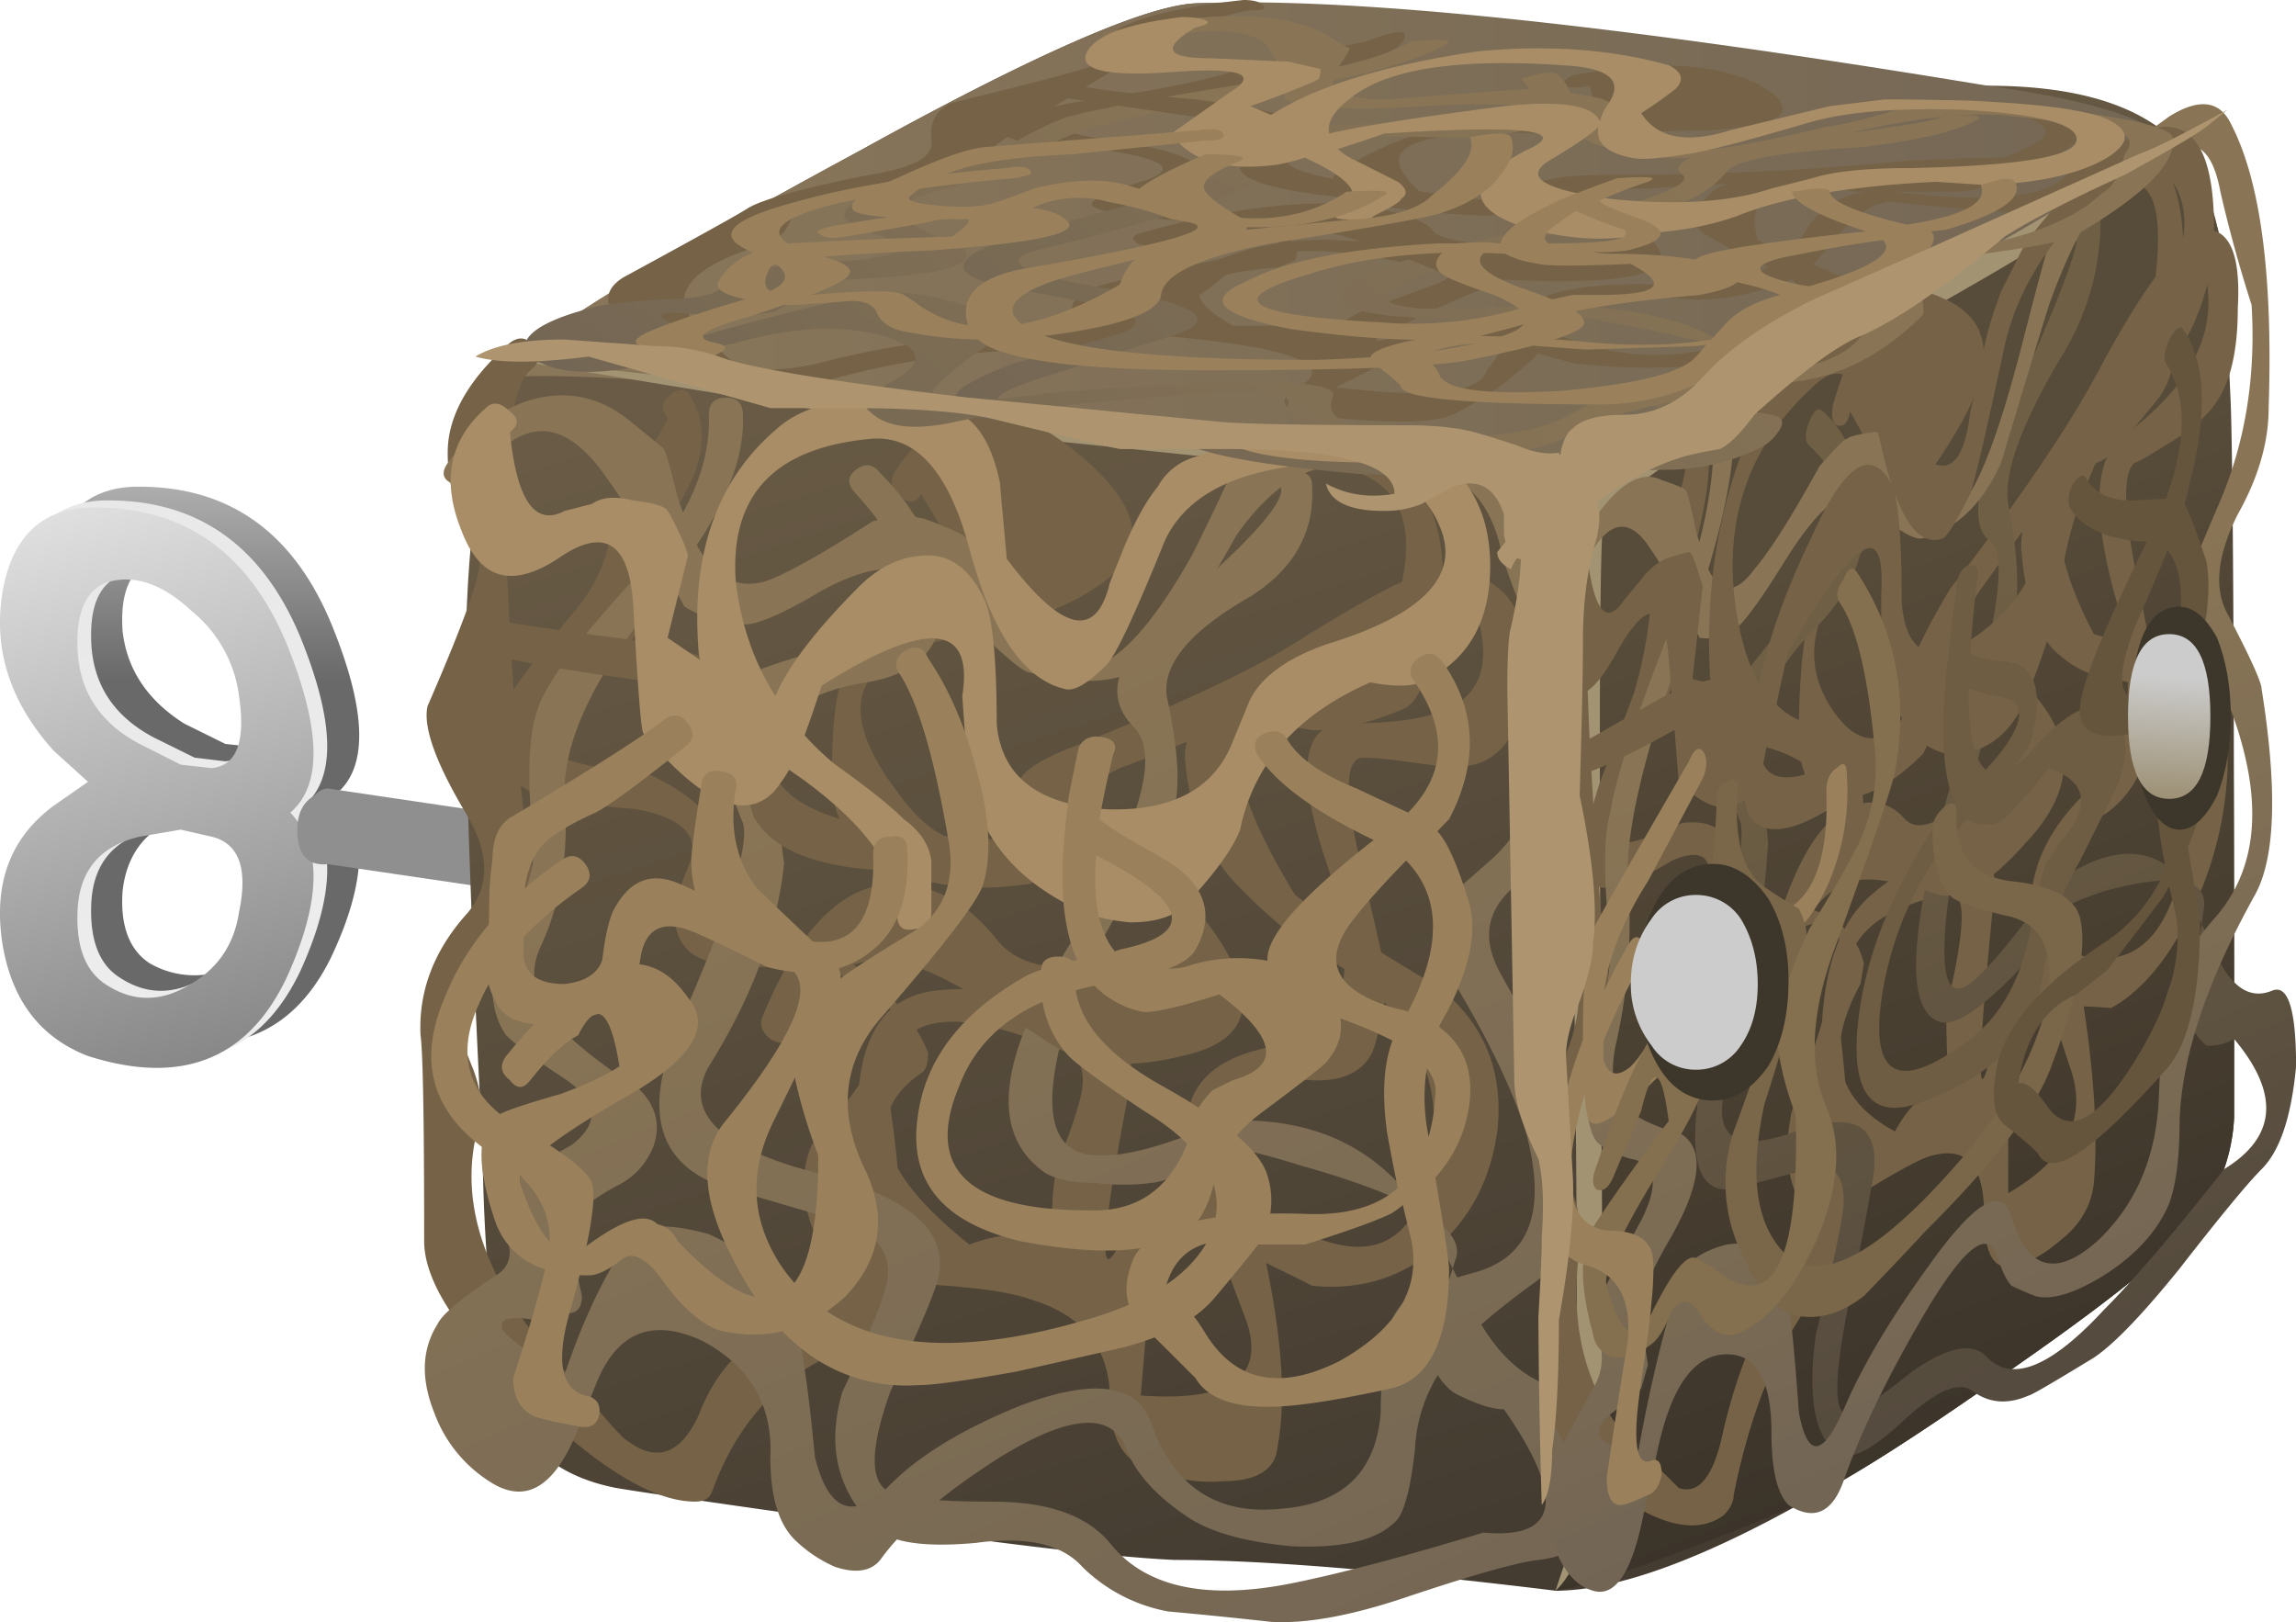 <svg xmlns="http://www.w3.org/2000/svg" viewBox="0 0 33.485 23.655"><defs><linearGradient id="h" y2="-12442" gradientUnits="userSpaceOnUse" x2="-2548.2" gradientTransform="matrix(.317 -.734 .734 .317 9961.6 2074.2)" y1="-12442" x1="-2564.8"><stop offset="0" stop-color="#897555"/><stop offset="1" stop-color="#726554"/></linearGradient><linearGradient id="a" y2="-16353" gradientUnits="userSpaceOnUse" x2="11.035" gradientTransform="matrix(0 -.8 .8 -.001 13085 3.5)" y1="-16353" x1="4.21"><stop offset="0" stop-color="#8f8f8f"/><stop offset=".228" stop-color="#e8e8e8"/><stop offset="1" stop-color="#696969"/></linearGradient><linearGradient id="c" y2="-13816" gradientUnits="userSpaceOnUse" x2="-1914.5" gradientTransform="rotate(-74.181 6549.329 -6537.684) scale(.8)" y1="-13816" x1="-1923.7"><stop offset="0" stop-color="#e8e8e8"/><stop offset="1" stop-color="#878787"/></linearGradient><linearGradient id="d" y2="-17623" gradientUnits="userSpaceOnUse" x2="1514.9" gradientTransform="matrix(-.136 -.788 .788 -.136 14105 -1201.8)" y1="-17623" x1="1513.6"><stop offset="0" stop-color="#8f8f8f"/><stop offset=".228" stop-color="#e8e8e8"/><stop offset="1" stop-color="#696969"/></linearGradient><linearGradient id="e" y2="-13443" gradientUnits="userSpaceOnUse" x2="-2090.9" gradientTransform="rotate(-72.134 6556.528 -6537.214) scale(.8)" y1="-13443" x1="-2110.1"><stop offset="0" stop-color="#695b45"/><stop offset="1" stop-color="#443c31"/></linearGradient><linearGradient id="f" y2="-12877" gradientUnits="userSpaceOnUse" x2="-2355.8" gradientTransform="matrix(.286 -.747 .747 .286 10320 1923.2)" y1="-12877" x1="-2372.8"><stop offset="0" stop-color="#574b39"/><stop offset="1" stop-color="#332d25"/></linearGradient><linearGradient id="g" y2="-4.317" gradientUnits="userSpaceOnUse" x2="25.65" gradientTransform="matrix(.8 0 0 .8 4.788 19.604)" y1="-4.317" x1="1.45"><stop offset="0" stop-color="#8a775a"/><stop offset="1" stop-color="#746755"/></linearGradient><linearGradient id="b" y2="-13816" gradientUnits="userSpaceOnUse" x2="-1914.5" gradientTransform="rotate(-74.181 6549.895 -6538.295) scale(.8)" y1="-13816" x1="-1923.7"><stop offset="0" stop-color="#e8e8e8"/><stop offset="1" stop-color="#ededed"/></linearGradient><linearGradient id="i" y2="-12443" gradientUnits="userSpaceOnUse" x2="-2548.3" gradientTransform="matrix(.317 -.734 .734 .317 9961.6 2074.2)" y1="-12443" x1="-2564.8"><stop offset="0" stop-color="#897555"/><stop offset="1" stop-color="#726554"/></linearGradient><linearGradient id="j" y2="-5057.9" gradientUnits="userSpaceOnUse" x2="-5215.2" gradientTransform="matrix(.697 -.392 .903 .41 8232 35.119)" y1="-5057.9" x1="-5228.3"><stop offset="0" stop-color="#6f5f44"/><stop offset="1" stop-color="#554b3e"/></linearGradient><linearGradient id="k" y2="-5058.6" gradientUnits="userSpaceOnUse" x2="-5214.6" gradientTransform="matrix(.697 -.392 .903 .41 8232 35.119)" y1="-5058.6" x1="-5227.7"><stop offset="0" stop-color="#897555"/><stop offset="1" stop-color="#726554"/></linearGradient><linearGradient id="l" y2="-13127" gradientUnits="userSpaceOnUse" x2="4776.9" gradientTransform="matrix(.268 -.754 1.135 -.803 13636 -6929.8)" y1="-13127" x1="4760.4"><stop offset="0" stop-color="#897555"/><stop offset="1" stop-color="#726554"/></linearGradient><linearGradient id="m" y2="-13129" gradientUnits="userSpaceOnUse" x2="4759.3" gradientTransform="matrix(.268 -.754 1.134 -.8 13627 -6906.2)" y1="-13129" x1="4742.5"><stop offset="0" stop-color="#897555"/><stop offset="1" stop-color="#726554"/></linearGradient><linearGradient id="n" y2="-16806" gradientUnits="userSpaceOnUse" x2="510.51" gradientTransform="matrix(-.047 -.799 .799 -.047 13466 -382.6)" y1="-16806" x1="507.56"><stop offset="0" stop-color="#ccc"/><stop offset=".859" stop-color="#8d7d58"/><stop offset="1" stop-color="#8d7d58"/></linearGradient><linearGradient id="o" y2="-16833" gradientUnits="userSpaceOnUse" x2="543.23" gradientTransform="rotate(-93.641 6552.388 -6536.609) scale(.8)" y1="-16833" x1="540.48"><stop offset="0" stop-color="#ccc"/><stop offset=".859" stop-color="#8d7d58"/><stop offset="1" stop-color="#8d7d58"/></linearGradient></defs><path d="M3.348 8.526c.054.48-.067.785-.36.918l-.359.039a1.26 1.26 0 01-.481-.078c-.425-.133-.668-.426-.718-.879-.028-.402.078-.684.316-.84a1.04 1.04 0 011.043 0c.32.184.508.465.559.84zM.586 12.245c.082.64.402.972.961 1 1.094.027 1.867-.508 2.32-1.602.403-.984.43-1.64.082-1.957.348-.43.321-1.066-.082-1.922-.453-.933-1.226-1.226-2.32-.879-.559.184-.879.614-.961 1.278-.106.695.094 1.226.602 1.601l.359.281-.359.36c-.508.558-.708 1.172-.602 1.84zm2.762-1.2a1.523 1.523 0 01-.559 1c-.348.321-.695.426-1.043.321-.238-.11-.344-.375-.316-.801.05-.453.293-.812.718-1.082l.481-.238.359-.039c.293.027.414.304.36.839z" fill-rule="evenodd" fill="url(#a)" transform="matrix(1.25 0 0 -1.25 0 23.655)"/><path d="M1.789 9.245c-.453-.106-.695-.387-.723-.84-.023-.426.082-.723.321-.879.32-.215.656-.215 1 0 .32.184.508.465.562.84.078.476-.027.773-.32.879l-.359.078-.481-.078zm-1.601 2.84c.109.64.441.972 1 1 1.093.027 1.867-.508 2.32-1.602.398-.984.414-1.641.039-1.957.375-.402.359-1.043-.039-1.922-.453-.961-1.227-1.266-2.32-.922-.559.215-.895.656-1 1.321-.106.695.093 1.23.601 1.601l.399.281-.399.36c-.508.558-.707 1.172-.601 1.84zm1.199.117c-.239-.106-.344-.371-.321-.797.028-.481.27-.84.723-1.082l.481-.238.359-.043c.293.027.398.308.32.839a1.539 1.539 0 01-.562 1.004c-.344.317-.68.426-1 .317z" fill-rule="evenodd" fill="url(#b)" transform="matrix(1.25 0 0 -1.25 0 23.655)"/><path d="M1.629 9.163c-.453-.106-.695-.383-.723-.84-.023-.426.082-.719.321-.879.32-.215.656-.215 1 0 .32.187.507.469.562.84.106.508 0 .801-.32.879l-.36.082-.48-.082zm-1.602 2.84c.106.64.442.976 1 1 1.094.027 1.868-.504 2.321-1.598.398-.988.414-1.641.039-1.961.375-.399.359-1.039-.039-1.918-.453-.961-1.227-1.27-2.321-.922-.558.215-.894.652-1 1.32-.105.696.094 1.227.602 1.602l.398.277-.398.36c-.508.562-.707 1.175-.602 1.84zm2.762-1.2a1.525 1.525 0 01-.562 1c-.344.321-.68.426-1 .321-.239-.106-.344-.371-.321-.801.028-.477.27-.84.723-1.078l.48-.242.36-.04c.293.028.398.309.32.84z" fill-rule="evenodd" fill="url(#c)" transform="matrix(1.25 0 0 -1.25 0 23.655)"/><path d="M8.148 8.206l-4.32.636c-.242-.023-.359.11-.359.403 0 .187.066.32.199.398.055.055.105.082.16.082l4.32-.64v-.879z" fill-rule="evenodd" fill="url(#d)" transform="matrix(1.25 0 0 -1.25 0 23.655)"/><path d="M18.586 18.444c2.48-.348 4.016-.52 4.602-.52.906 0 1.585-.171 2.039-.519.293-.266.507-.641.64-1.121.133-.426.199-3.504.199-9.239v-1.16a2.124 2.124 0 00-.359-1.082c-.211-.347-.934-.945-2.16-1.8-1.094-.774-1.879-1.278-2.359-1.52C19.883.737 18.867.366 18.148.366c-1.949.238-3.425.359-4.441.359-.641.028-1.801.16-3.48.399-1.707.242-2.719.386-3.039.441-.536.105-.907.348-1.122.719-.265.535-.414 1.613-.437 3.242-.133 2.586-.199 4.477-.199 5.68.023 2.132.332 3.398.918 3.797.718.507 1.949 1.226 3.679 2.16 2.028 1.121 3.336 1.695 3.922 1.722.719.028 2.266-.121 4.637-.441z" fill-rule="evenodd" fill="url(#e)" transform="matrix(1.25 0 0 -1.25 0 23.655)"/><path d="M25.867 16.284c.055-.16.106-.852.16-2.078.028-.856.039-3.243.039-7.161v-1.16a2.124 2.124 0 00-.359-1.082c-.211-.347-.934-.945-2.16-1.8-1.094-.774-1.879-1.278-2.359-1.52-.239-.133-.747-.348-1.52-.637-.773-.293-1.281-.453-1.52-.48.266.531.387 1.105.36 1.719l-.078 11.199.078.121c.133.133.867.531 2.199 1.199 1.441.695 2.375 1.188 2.801 1.481 1.121.718 1.719 1.121 1.801 1.199.293-.293.48-.625.558-1z" fill-rule="evenodd" fill="url(#f)" transform="matrix(1.25 0 0 -1.25 0 23.655)"/><path d="M24.109 16.323c-.402-.238-1.441-.77-3.121-1.598-1.492-.722-2.32-1.16-2.48-1.32-.696.051-3.012.293-6.961.719-2.985.32-4.852.453-5.598.402.133.211.266.371.399.477.718.507 1.949 1.226 3.679 2.16 2.028 1.121 3.336 1.695 3.922 1.722 1.813.078 4.891-.242 9.239-.961 1.148-.16 1.855-.371 2.121-.64a7.487 7.487 0 00-1.2-.961z" fill-rule="evenodd" fill="url(#g)" transform="matrix(1.25 0 0 -1.25 0 23.655)"/><path d="M31.636 2.05c-.068.401-1.436 1.334-4.102 2.799-2.7 1.499-4.081 2.416-4.15 2.749-.069.366-.069 4.52 0 12.45-.034 1.7-.264 2.75-.699 3.15l.201-.6c.098-.264.132-2.267.098-5.997-.03-3.57-.098-5.937-.2-7.1-.064-1.103-.118-1.733-.148-1.903-.067-.197-.253-.333-.551-.397-.4-.102-3.232-.42-8.501-.951L7.485 5.249l7.598.8c1.367.166 2.983.317 4.853.45 1.832.131 2.882.166 3.15.102.332-.033 1.63-.65 3.897-1.851a84.085 84.085 0 004.653-2.7z" fill-rule="evenodd" fill="#a29373"/><path d="M20.435 8.549c.234-1.035-.098-1.616-1.001-1.748-.133-.033-.182-.136-.147-.302.03-.166.113-.235.25-.2.63.102 1.063.448 1.298 1.05.234.531.269 1.151.098 1.85-.098.702-.264 1.084-.498 1.152-.469.2-.899.298-1.299.298-1.298-.269-1.387.532-.25 2.402.499.366 1.197.815 2.1 1.348.664.532.948 1.235.85 2.1-.102.732-.42 1.319-.952 1.752-.498.4-1.084.567-1.748.499a35.664 35.664 0 00-1.352-.65c-.499-.2-.899.049-1.196.748-.07.136-.235.2-.504.2-.366.102-.6-.167-.698-.797-.068-.502-.048-.937.049-1.303.131-.332.234-.615.298-.85.136-.464.033-.732-.298-.8-.566-.23-1.05-.367-1.45-.397-.767-.033-1.099.382-1.001 1.25.136.899.185 1.764.151 2.599 0 .464-.2.751-.601.849-1.03.332-1.748 1.05-2.148 2.149-.035.102-.117.15-.25.15-.6 0-1.401-.483-2.401-1.45-1.031-.965-1.549-1.747-1.549-2.348 0-1.767-.018-2.769-.053-3.002-.03-.63.186-1.217.655-1.75.366-.4.366-.897 0-1.498-.435-.732-.62-1.25-.553-1.552.566-1.3.816-2.017.748-2.15-.333-.634-.48-1.18-.45-1.65.035-.498.337-1 .903-1.498.133-.099.249-.084.348.049.102.131.082.249-.049.351-.332.298-.435 1.548-.299 3.75.098 1.801.2 2.915.299 3.35.068.298-.084.669-.45 1.099-.435.502-.649.869-.649 1.102 0 .167.083.45.249.85.131.333.166.615.098.85-.333 1.167.117 2.398 1.352 3.697.498.6.766.902.801.902.429.333.782.215 1.049-.351.269-.698.684-1.118 1.25-1.25.865-.2 1.231-1.064 1.099-2.598-.131-1.47.235-2.251 1.099-2.353.537-.064 1.118 0 1.753.2.83.235 1.202.62 1.099 1.152-.47 2.433-.484 3.13-.05 2.1l.601-.551c.132-.099.318-.133.547-.099.2 0 .37.049.503.151 1.533 1.134 2.452 1.032 2.749-.302.298-1.366-.235-2.431-1.601-3.198-.333-.2-.719-.517-1.148-.952-.468-.464-.732-1.084-.801-1.85-.034-.366.181-.665.65-.899.068-.035.449-.049 1.153-.049.663-.068 1.112-.601 1.347-1.602z" fill-rule="evenodd" fill="#766347"/><path d="M21.587 9.15c-.068-.4-.62-.332-1.65.2-1.036.664-1.622 1.03-1.753 1.099-.865.366-1.48.62-1.852.752-.63.298-1.03.8-1.196 1.499 0 .131-.067.2-.2.2-.702.097-1.317.034-1.85-.2-.669-.299-.986-.767-.952-1.401 0-.567.033-.982.102-1.25.098-.367.298-.699.601-1.002l1.5-.346-.905-1.5c-.063.133-.166.148-.297.049-.133-.103-.166-.219-.098-.351.698-1.064 1.563-1.182 2.598-.352 1.064.835 1.166 1.52.297 2.052-.463.302-1.132.531-1.997.702-1.499.264-1.781 1.016-.849 2.246.331.47.684.718 1.05.752.429.035.664-.234.698-.8 0-.2.268-.4.801-.602 1.665-.663 2.817-1.215 3.452-1.65.767-.463 1.25-.732 1.45-.796.595-.234 1.08-.151 1.445.25.234.298.337.718.303 1.25-.069.531-.249.898-.551 1.098-.2.132-.499.166-.899.102-.464-.067-.781-.102-.953-.102-.263 0-.282.498-.048 1.5.268 1.132.401 1.732.401 1.801-.099.601-.181.947-.25 1.05-.166.269-.469.381-.898.351-.8-.034-1.187.215-1.152.748.034.302.185.815.449 1.552.302 1.299.386 2.315.248 3.048-.028.331-.297.502-.795.502-.337.029-.67-.02-1-.151-.436-.103-.65-.45-.65-1.05 0-.733-.386-1.216-1.153-1.45-.367-.133-1.084-.215-2.148-.249-.435-.035-.767-.269-1.001-.704-.2-.463-.215-.898-.049-1.298.6-.699.966-1.23 1.099-1.602.267-.63-.353-.967-1.851-.996-.6 0-.967-.102-1.099-.302-.2-.23-.185-.617.049-1.148.201-.435-.049-.719-.747-.85-.835-.069-1.352-.151-1.552-.254-.635-.366-.67-.932-.099-1.698.201-.264.464-.602.796-1.002.27-.332.435-.732.503-1.196 0-.102.132-.386.401-.85.264-.435.4-.669.4-.702-.102-.133-.082-.25.049-.348.132-.102.235-.082.297.049.235.401.202.865-.097 1.401-.366.699-.533 1.216-.503 1.549.034.267-.195.58-.698.951-.967.63-1.202 1.065-.698 1.299.264.132.733.235 1.396.299.904.433 1.235.951 1.002 1.552-.133.366.067.63.6.8.302.064.703.166 1.201.299.635.434 1.05.899 1.25 1.401 0 .166-.034.264-.103.298-.863.601-.63 1.436.704 2.5.264-.098.531-.152.8-.152.533.137.996.318 1.396.552.202.132.338.352.402.65l-.098 1.152c1.366.098 1.865-.302 1.499-1.201-.435-1.133-.699-1.949-.801-2.451-.132-.802.302-1.284 1.298-1.45.968-.167 1.222-1.017.753-2.549-.499-1.436-.415-2.149.249-2.149.668 0 1.152-.069 1.45-.2.468-.2.635-.601.503-1.201z" fill-rule="evenodd" fill="#766347"/><path d="M16.949 4.124c.063-.121.129-.254.199-.399.266-.562.614-.894 1.04-1 .132-.027.242-.187.32-.48.078-.242.105-.442.078-.602-.024-.32-.066-.531-.117-.64-.082-.157-.254-.25-.52-.278-.242-.027-.761-.172-1.562-.441-.641-.215-1.16-.305-1.559-.281a60.09 60.09 0 01-1.199.121 1.921 1.921 0 00-1 .519c-.242.27-.656.36-1.242.281-.586-.054-.973 0-1.16.161-.454.425-.586.96-.399 1.601.293.613.465 1.039.52 1.277.082.403-.2.668-.84.801l-.961.281c-.852.239-1.067.868-.641 1.879.59 1.332.84 2.133.762 2.399-.371.906-.441 1.441-.199 1.601.238.161.801.348 1.679.559.614.32.559.883-.16 1.68-.105.109-.105.203 0 .281.106.082.2.066.282-.039.425-.426.664-.895.718-1.402.055-.586-.242-.934-.879-1.04-.668-.105-1.015-.359-1.043-.757-.023-.27 0-.723.082-1.36-.082-.773-.375-1.562-.878-2.363-.297-.531.117-.945 1.238-1.238 1.172-.293 1.64-.746 1.398-1.36-.051-.16-.226-.562-.519-1.199-.211-.59-.239-.961-.078-1.121.105-.109.531-.16 1.277-.16.641 0 1.094-.16 1.363-.481.399-.507 1.094-.668 2.078-.48.559.109 1.321.309 2.282.601.879-.082.961.399.238 1.438-.133 0-.305.055-.52.16-.132.055-.254.203-.359.442-.027.05.07.398.281 1.039zm-2 9.082c-.027.132.024.199.16.199.133.027.2-.027.2-.16.027-.535-.215-.961-.723-1.282-.746-.425-1.066-.839-.957-1.238.133-.64.144-1.082.039-1.32-.055-.133-.254-.492-.602-1.082-.265-.453-.453-.824-.558-1.117-.399-1.203-.281-1.789.359-1.762.321 0 .785.133 1.403.402.878.051 1.57-.203 2.078-.761.062-.063.136-.157.218-.282.336-.187.477-.375.422-.558-.015-.039-.027-.082-.039-.121a7.18 7.18 0 01-.383.679c-.304.172-.765.348-1.378.52-.774.242-1.188.297-1.239.16a.633.633 0 00-.519-.359 2.416 2.416 0 00-.641 0c-.269 0-.469.039-.601.121-.641.453-.547 1.332.281 2.64.828 1.387 1.078 2.239.758 2.559-.372.375-.2.855.519 1.441.801.692 1.203 1.133 1.203 1.321z" fill-rule="evenodd" fill="url(#h)" transform="matrix(1.25 0 0 -1.25 0 23.655)"/><path d="M17.789 11.725c-.16.399-.254.664-.281.801-.106.477-.348.773-.719.879-.055.027-.426.051-1.121.078-.426.027-.84-.238-1.238-.797-.403-.723-.723-1.187-.961-1.402-.266-.321-.762-.387-1.481-.199-.133.05-.48.371-1.039.96-.32.348-.816.321-1.48-.082-.321-.183-.563-.293-.723-.32-.238-.023-.492.043-.758.203-.054.098-.109.192-.16.278-.062-.075-.129-.157-.199-.239-.695-.855-1.043-1.586-1.043-2.199.055-.695-.039-1.297-.277-1.801-.161-.347-.067-.679.277-1 .187-.187.48-.414.883-.679.183-.188.238-.403.16-.641a.857.857 0 00-.441-.48c-.348-.188-.52-.36-.52-.52 0-.133.039-.387.121-.762 0-.133-.055-.199-.16-.199l-.402-.078c-.293.051-.415.012-.36-.121.082-.106.321-.281.719-.52.215.641.469 1.172.762 1.598.132.16.441.176.922.043.585-.27.918-.602 1-1 .078-.242.16-.773.238-1.602.16-.64.453-.746.879-.32.347.348.855.652 1.519.922.856.32 1.364.254 1.524-.203.265-.746.769-1.078 1.519-1 .719.055 1.106.43 1.16 1.121 0 .293.024.601.079.922a.732.732 0 00.398.519c.055.028.269.094.641.2.64.187.828.746.562 1.679-.187.559-.508 1.199-.961 1.922a.715.715 0 00-.082.559c.027.105.137.226.32.359.215.188.336.293.364.32.453.426.652 1.094.597 2-.027.161-.105.426-.238.801zm-2.562 2.199c.293-.027.761-.054 1.402-.078.559-.082.945-.293 1.16-.64.481-.856.664-2.082.559-3.68 0-.27-.2-.563-.602-.883-.398-.293-.476-.652-.238-1.078.398-.719.601-1.121.601-1.199.106-.696.161-1.11.161-1.242.027-.586-.094-.973-.364-1.161-.476-.347-.785-.613-.918-.8a1.82 1.82 0 01-.48-1.16c-.055-.477-.133-.758-.238-.84-.215-.211-.618-.305-1.204-.278-.558.051-.972.172-1.238.36-.348.238-.574.492-.68.758-.16.453-.652.429-1.48-.079C11 1.499 10.535 1.096 10.27.725c-.11-.133-.282-.16-.524-.082a1.568 1.568 0 00-.476.32c-.188.188-.282.508-.282.961.028.614-.242 1.067-.8 1.36-.586.269-1 .094-1.239-.52l-.242-.601c-.266-.614-.598-.785-1-.52a1.602 1.602 0 00-.641.801c-.16.402-.144.746.043 1.039.051.109.278.297.68.562.211.133.211.36 0 .68-.055.078-.055.145 0 .199.106.161.399.375.879.641.348.266.305.531-.121.801-.32.211-.531.371-.641.48-.133.184-.183.438-.16.758 0 .16.082.375.242.641.16.265.239.535.239.8-.079.747-.067 1.278.043 1.598.105.32.503.856 1.199 1.602.062.07.121.144.179.218-.21.356-.406.657-.582.903-.504.719-1.011.703-1.519-.043-.051-.106-.145-.117-.277-.039-.11.054-.122.133-.043.242.242.344.546.586.921.719.426.133.813.066 1.161-.2.265-.214.414-.335.437-.359.027-.055.082-.242.16-.562.02-.063.039-.125.063-.18.215.391.316.769.301 1.141 0 .132.066.199.199.199s.199-.067.199-.199c.02-.446-.16-.954-.539-1.52.226-.402.512-.535.859-.402.266.109.664.336 1.2.683.32.051.492.067.519.039.055 0 .199-.054.441-.16.293-.133.653-.601 1.079-1.402.425-.477.988-.106 1.679 1.121.11.215.27.547.481 1 .215.348.496.508.84.48z" fill-rule="evenodd" fill="url(#i)" transform="matrix(1.25 0 0 -1.25 0 23.655)"/><path d="M7.183 9.55c-.132-.034-.18-.131-.147-.302.029-.167.118-.23.249-.2.098.033.669.117 1.7.253.731.098 1.284.249 1.65.449.234.133.4.366.498.699.035.166.083.435.15.801.167.464.85.766 2.052.898.635.068 1.465.117 2.5.15.6.036 1.147.367 1.65 1.002.932 1.167.85 1.865-.249 2.1-.801.2-1.45.131-1.952-.2-.997-.669-1.652-1.035-1.949-1.099-.801-.269-1.401.049-1.801.948-.035.165-.133.2-.299.102-.131-.102-.166-.22-.103-.352.567-1.366 1.27-2.001 2.1-1.899.503.064.938.333 1.304.801.4.498 1.181.531 2.349.098 1.064-.366.551-.714-1.548-1.05-.937 0-1.705-.015-2.3-.049-1.103-.035-1.787-.299-2.05-.801a38.964 38.964 0 00-.4-1.201c-.167-.43-.505-.684-1.002-.747-1.07-.132-1.865-.269-2.403-.401z" fill-rule="evenodd" fill="#766347"/><path d="M19.336 9.399c1.43-.435 1.983-1.015 1.65-1.748-.302-.703-1.02-.986-2.154-.85-.96.132-1.58.498-1.85 1.099-.43 1.064-.712 1.665-.85 1.801-.263.264-.463.382-.595.348-.6-.133-1.07-.816-1.4-2.051-.305-1.133-.787-1.665-1.452-1.597-1.401.132-2.05.83-1.953 2.099.078.62.27 1.173.577 1.651.18-.43.586-.962 1.225-1.602.303-.298.635-.449 1.001-.449.332 0 .601.2.801.601.131.229.2.849.2 1.85.064.767.6 1.182 1.596 1.25.968.034 1.588-.302 1.852-1.001l.248-.6c.172-.332.538-.601 1.104-.801zm1.397-2.9c.668.366 1 .952 1 1.752 0 .83-.332 1.397-1 1.7-.167.063-.416.063-.748 0-1.064.464-1.699 1.182-1.899 2.148-.102.269-.351.615-.752 1.05-.167.2-.449.302-.849.302-.366-.033-.67-.116-.899-.253-.967-.498-1.465-1.265-1.499-2.3l-.053-.747c.17-1.07-.519-1.118-2.052-.151-.087.273-.17.513-.248.723.136.15.282.292.449.428.468.333.8.597 1 .797.235.17.367.37.4.6v.752c0 .166-.082.249-.248.249-.166.035-.249-.034-.249-.2.034-.635-.435-1.299-1.401-2.001-.064-.044-.122-.084-.176-.123a2.362 2.362 0 01-.225.323c-.434.435-1.064.15-1.899-.85-.035-.03-.084-.664-.151-1.9-.064-.898-.43-1.118-1.099-.65-.669.436-1.132.303-1.401-.4-.299-.732-.181-1.333.351-1.797.098-.102.215-.082.351.049.133.099.133.201 0 .299.098 1 .367 1.381.797 1.152l.4-.102c.137-.099.337-.118.6-.05.303.035.47.084.503.152.029.034.118.2.249.498l.049.151-.298 1.201.474.323a.935.935 0 01-.025-.176c-.102-1.397.284-2.465 1.148-3.198.303-.269.752-.415 1.352-.45.568-.034 1.016.049 1.349.249.267.166.449.499.551 1.001 0 .035.034.401.098 1.099.8 1.065 1.303 1.186 1.503.351l.2-.502c.167-.4.333-.7.499-.9a.897.897 0 01.6-.448c1.368-.532 2.451-.581 3.248-.151z" fill-rule="evenodd" fill="#a98d66"/><path d="M12.735 12.451c0-.166.083-.25.249-.25.166-.033.249.035.249.2.033.665-.133 1.148-.498 1.447-.401.336-.919.42-1.549.253-.469-.235-.815-.4-1.05-.502-.469-.201-.736-.064-.8.4-.069.469-.235.717-.504.751-.795.264-1.312.25-1.547-.049-.131-.2-.2-.42-.2-.653a6.78 6.78 0 00.049-.748c0-.331.02-.586.048-.751 0-.333.103-.548.303-.65 1.167-.698 1.9-1.166 2.197-1.401.137-.098.254-.083.352.053.102.131.083.249-.049.346-.669.533-1.099.85-1.299.953-.371.166-.62.318-.751.449-.166.166-.269.435-.299.801v.85c.03.269.23.4.596.4.303-.034.484-.151.552-.351.035-.298.083-.533.151-.699.235-.469.567-.6 1.001-.4.299.131.879.4 1.749.801.732.165 1.084-.25 1.05-1.25zM16.636 14.75a1.364 1.364 0 01-.673-.375c-1.032.214-1.69.703-1.978 1.474-.499 1.201.136 1.802 1.899 1.802.801.029 1.318-.42 1.552-1.352 0-.098.084-.23.249-.401l.299-.147c.702-.2.635-.62-.2-1.25-.63.2-1.017.284-1.148.249zm-.601-2.802c.128.107.425.293.899.552.635.366.801.815.502 1.348-.063.112-.2.205-.4.277.078 0 .162-.005.249-.024a2.394 2.394 0 011.548 0c.337.098.552.283.65.547.136.303.082.586-.147.85-.068.068-.366.302-.903.703-.367.263-.595.567-.698.898-.064.366-.181.635-.352.801-.434.366-1.264.435-2.5.2-1.133-.269-1.63-.869-1.5-1.801.103-.83.616-1.514 1.553-2.051.113-.07.372-.152.772-.25-.205-.458-.264-1.108-.17-1.948.013-.136.028-.277.048-.425.044-.229.093-.474.147-.727.068-.132.185-.18.35-.147.167.03.22.118.152.249-.082.343-.151.66-.2.948zm0 .552c-.02-.01-.034-.02-.049-.025-.049.659.044 1.124.274 1.401.024-.015.049-.018.073-.028 1.103-.23 1-.68-.298-1.348z" fill-rule="evenodd" fill="#9a815c"/><path d="M15.185 14.15c0-.133.084-.2.25-.2.165 0 .249.068.249.2-.064.6.331 1.147 1.201 1.65.966.532 1.499.981 1.601 1.348a1.2 1.2 0 01-.102.952c-.069.098-.284.366-.649.801-.269.332-.719.582-1.349.747-.736.17-1.25.283-1.552.352-.733.131-1.215.2-1.45.2a2.447 2.447 0 01-1.348-.299c-.537-.302-.986-.82-1.352-1.552-.435-.835-.484-1.484-.146-1.948 1.063-1.303 1.38-2.066.947-2.3l-1.001-.502c-.264-.264-.402-.616-.402-1.05 0-.133.054-.518.153-1.148.034-.137.136-.186.302-.151.165.034.23.116.195.249-.097.566 0 1.05.303 1.45.069.069.4.386 1.001.952.2.132.264.298.2.498l-.952 1.949c-.367.737-.332 1.435.102 2.103.796 1.168 2.281 1.432 4.449.797.932-.264 1.534-.664 1.801-1.197.299-.668-.018-1.283-.951-1.85-.601-.401-.968-.67-1.099-.801-.302-.332-.435-.752-.401-1.25z" fill-rule="evenodd" fill="#9a815c"/><path d="M13.184 9.501c.166-.102.282-.068.351.098.297.435.532.967.699 1.602.2.698.234 1.264.102 1.699-.069.234-.552.864-1.45 1.899-.601.67-.683 1.436-.25 2.3.299.669.202 1.27-.302 1.802-.533.498-1.148.664-1.85.498-.264-.098-.533-.332-.801-.698-.23-.332-.43-.45-.595-.352-.202.166-.372.25-.504.25-.698 0-1.148-.25-1.348-.748-.302-.868-.283-1.401.049-1.601.133-.069.435-.166.899-.299.366-.136.649-.269.85-.4-.133-.835-.333-.986-.602-.454-.2.103-.43.318-.697.654-.099.133-.201.133-.299 0-.136-.102-.151-.22-.054-.351 1.168-1.436 2.052-1.719 2.652-.85.366.435.035.932-1 1.499-1.032.601-1.514 1.001-1.452 1.201.304.899.635 1.201 1.002.899.504-.367.835-.469 1.001-.298a.422.422 0 01.297.249c1.368 1.431 2.052 1.016 2.052-1.25a7.65 7.65 0 01-.346-1.153c-.103-.463.13-.947.697-1.45.235-.166.601-.4 1.099-.698.4-.298.551-.731.448-1.299-.2-1.166-.428-1.967-.697-2.401-.098-.133-.084-.25.049-.348z" fill-rule="evenodd" fill="#9a815c"/><path d="M8.535 12.598c.098.136.084.253-.049.35-.732.503-1.235 1.07-1.504 1.7-.36.8-.132 1.42.703 1.85.568.332.884.587.948.752.068.235-.03.83-.298 1.797-.235.772-.166 1.202.2 1.304.166.029.235.132.2.298-.034.132-.131.186-.302.151-.367-.068-.582-.117-.65-.151-.2-.098-.298-.283-.298-.552.269-.83.435-1.416.499-1.748.136-.6-.147-1.118-.85-1.548-.83-.566-1.05-1.318-.649-2.251.302-.766.869-1.435 1.699-2.001.131-.098.249-.084.351.049zM20.835 16.576c.054-.185.088-.395.098-.625.015-.126-.03-.248-.123-.375-.054.327-.044.659.025 1zm-.498-1.875c.063.015.132.03.2.049.493-.942.483-1.674-.03-2.201-.312.321-.556.59-.722.8-.532.635-.351 1.084.552 1.352zm-2.9 5.397l-.8-.797c-.236-.233-.27-.551-.103-.952.234-.469 1.049-.684 2.451-.649.615.034 1.084-.092 1.401-.376a35.066 35.066 0 01-.151-.776c-.084-.562-.059-1.022.073-1.373a5.96 5.96 0 00-.625-.274c-.83-.302-1.23-.62-1.197-.951.029-.351.548-.919 1.548-1.7-.864-.415-1.43-.83-1.699-1.25-.069-.131-.034-.234.098-.302.17-.064.283-.03.35.102.167.269.505.499 1.002.699.313.146.561.264.752.351.547-.561.582-1.191.098-1.899-.098-.132-.084-.25.049-.352.131-.098.248-.083.351.049.499.703.532 1.47.098 2.3a4.443 4.443 0 00-.17.176c.146.151.302.507.472 1.074.099.4 0 .903-.302 1.503-.05.094-.103.182-.147.274.342.249.494.605.449 1.074-.044.42-.21.796-.502 1.124.136.8.2 1.245.2 1.327 0 1.031-.283 1.616-.85 1.749-.6.131-1.08.215-1.45.249-.733.068-1.197-.064-1.397-.4zm-.455-1.25c.2.067.4.268.6.6.436.703 1.086.835 1.954.4.83-.464 1.182-1.05 1.05-1.748-.043-.185-.088-.356-.127-.527a1.183 1.183 0 01-.175.127c-.201.098-.616.249-1.25.449h-.699c-.766-.166-1.216.069-1.353.699z" fill-rule="evenodd" fill="#9a815c"/><path d="M23.135 6.748c.064-.167.131-.215.2-.147.069.098.069.229 0 .4-.2.43-.249 1.7-.151 3.799.102 1.865.185 2.915.248 3.15.07.269-.015.718-.248 1.348-.264.668-.4 1.117-.4 1.352 0 .166.053.415.151.751.103.264.131.533.103.797-.172 1.235.13 2.236.897 3.003.099.063.284.229.547.498.303.102.518-.182.654-.85.201-.835.45-1.45.748-1.85.566-.63.801-1.665.703-3.102-.102-1.366.117-2.298.65-2.797a3.019 3.019 0 011.098-.649c.532-.132.786.049.752.546-.268 2.672-.268 3.384 0 2.154l.347-.85a.869.869 0 01.351-.351c.132-.103.235-.133.297-.103 1.002.4 1.603-.132 1.803-1.597.166-1.469-.2-2.25-1.099-2.349a1.423 1.423 0 01-.752-.351c-.298-.234-.483-.732-.552-1.499-.03-.337.103-.732.4-1.201.035-.034.284-.234.753-.6.434-.366.697-1.099.8-2.202.132-1.133-.083-1.563-.649-1.3-.102.07-.136.02-.102-.15 0-.167.048-.284.151-.348.4-.2.684-.067.85.401.165.434.2 1.015.103 1.748 0 .669-.103 1.132-.303 1.401-.401.499-.67.801-.801.899-.802.366-.85 1.216-.147 2.549.332.102.796.2 1.397.302.4.235.586.801.551 1.7a5.22 5.22 0 01-.551 2.099c-.333.668-.718 1.118-1.148 1.352-.366-.034-.65-.034-.85 0-.302.035-.551.479-.751 1.348-.035.102-.133.235-.299.401-.336.366-.502-.215-.502-1.749.102-.4.166-.737.2-1 .068-.504 0-.719-.2-.65a2.623 2.623 0 00-.948.346c-.469.304-.669.85-.6 1.652.098.8.146 1.635.146 2.5 0 .433-.112.82-.346 1.152-.635.731-1.085 1.768-1.352 3.1 0 .098-.049.2-.148.298-.371.268-.884.166-1.552-.298-.664-.468-1.015-.986-1.05-1.552 0-1.631-.014-2.618-.049-2.95-.034-.634.097-1.313.401-2.05.2-.566.18-1.065-.049-1.499-.303-.532-.435-.967-.4-1.299.332-1.5.483-2.3.45-2.402a2.689 2.689 0 01-.305-1.398c0-.502.187-1.137.553-1.903z" fill-rule="evenodd" fill="#766347"/><path d="M26.982 6c-.03.166-.097.235-.195.201-.068-.035-.083-.132-.053-.303.4-1.367.937-1.88 1.601-1.548.699.297.786.917.249 1.851a7.906 7.906 0 01-1.25 1.65c-.967.997-1.133 1.88-.498 2.647.229.268.464.337.698.2.235-.132.366-.498.401-1.1 0-.097.165-.433.498-1 1.035-1.333 1.767-2.417 2.202-3.247.864-1.601 1.465-2.236 1.801-1.9.167.166.23.513.2 1.05 0 .596-.102 1.05-.302 1.348-.132.2-.332.386-.6.552-.367.229-.567.347-.602.347-.166.136-.166.635 0 1.503.2 1.03.303 1.583.303 1.65-.068.63-.116 1.017-.151 1.148a1.499 1.499 0 01-.552.801c-.497.298-.732.699-.698 1.201.035.264.132.699.303 1.299.2 1.201.263 2.168.2 2.9-.035.333-.2.616-.503.85-.234.2-.449.318-.649.351-.298.098-.45-.151-.45-.751 0-.699-.249-.981-.751-.85-.167.034-.615.284-1.348.747-.302.2-.517.137-.65-.196-.136-.336-.151-.736-.053-1.2.366-1.001.586-1.718.655-2.153.165-.767-.235-.797-1.202-.098-.366.269-.601.351-.703.249-.167-.166-.167-.548 0-1.148.137-.537-.03-.702-.498-.502-.499.302-.816.434-.953.4-.394 0-.43-.518-.097-1.548.234-.601.4-1.035.498-1.303.137-.464.22-.948.255-1.447.364-1.235.53-1.87.497-1.903-.034-.098-.02-.23.049-.4.102-.167.166-.197.2-.098.132.268.117.751-.049 1.45-.2.869-.303 1.45-.303 1.748.034.235-.097.65-.395 1.25-.635 1.07-.786 1.6-.455 1.6.172 0 .47-.097.904-.297.6-.068.815.264.649.997-.068.435.064.6.401.502.2-.067.464-.151.8-.249.43.133.699.4.797.797l-.05.302c-.532.968-.365 1.685.503 2.149.167-.298.333-.484.499-.548.298-.136.581-.17.85-.102.136 0 .234.132.303.401v1.151c.863-.502 1.166-1.117.897-1.85-.302-.903-.482-1.567-.551-2.002-.098-.731.166-1.401.801-2.001.634-.664.766-1.632.4-2.897-.332-1.235-.284-2.001.151-2.303.933-.7 1.333-1.447 1.197-2.247-.064-.366-.415-.053-1.05.948-.63 1.166-.982 1.801-1.05 1.899a96.506 96.506 0 00-1.197 1.65c-.4.567-.633 1.25-.702 2.05-.064.2-.118.318-.146.352-.435.43-.835.65-1.202.65-.401 0-.601-.317-.601-.952 0-1.133.133-1.983.401-2.55l.947-1.05-.6-1.098z" fill-rule="evenodd" fill="#766347"/><path d="M25.688 8.143a6.279 6.279 0 01-.282.5c.246-.015.344-.137.301-.359-.008-.051-.016-.098-.019-.141l.14-.297c.188-.429.414-.59.68-.48.187.078.281-.215.281-.883-.055-.586-.187-.984-.402-1.199-.16-.16-.481-.547-.957-1.16-.43-.532-.762-.879-1-1.039-.481-.293-.735-.442-.762-.442-.238-.105-.453-.09-.641.043-.16.133-.425.024-.8-.32-.372-.348-.625-.481-.758-.403-.293.161-.387.629-.281 1.403.187.746.292 1.238.32 1.48.027.426-.16.559-.559.399l-.601-.16c-.559-.188-.707.32-.442 1.519.321 1.602.453 2.508.403 2.719a2.874 2.874 0 00-.161.601c-.082.375-.066.668.04.879.16.266.519.723 1.082 1.36.371.59.316 1.109-.161 1.562-.054.055-.054.145 0 .278.051.136.106.175.161.121.265-.239.425-.598.476-1.079.055-.535-.133-1.015-.558-1.441-.426-.426-.641-.84-.641-1.238 0-.242.027-.668.082-1.281a13.542 13.542 0 00-.481-2.762c-.187-.664.079-.863.801-.598.746.266 1.039.039.879-.68a35.771 35.771 0 00-.281-1.441c-.133-.691-.145-1.078-.039-1.16.078-.051.347.109.801.48.425.293.718.348.879.161.292-.293.746-.106 1.359.558.348.348.816.895 1.402 1.641.613.375.653.879.117 1.519a.584.584 0 00-.32-.078.613.613 0 00-.199.278c-.024.05.023.433.141 1.14zm-.282.5c-.191.027-.476-.012-.859-.117-.481-.16-.746-.32-.801-.481a.994.994 0 00-.316-.562c-.375-.371-.641-.531-.801-.48-.402.136-.359 1.042.117 2.722.535 1.758.695 2.719.481 2.879-.266.188-.172.746.281 1.68.48 1.066.719 1.679.719 1.84 0 .132.043.226.121.281.082.078.132.066.16-.039 0-.586-.16-1.137-.481-1.641-.453-.773-.652-1.336-.597-1.68.105-.535.132-.96.078-1.281-.399-1.574-.625-2.48-.68-2.719-.242-1.359-.176-1.882.199-1.562.215.187.52.562.922 1.121.559.399 1.012.465 1.36.199a.656.656 0 00.097-.16z" fill-rule="evenodd" fill="url(#j)" transform="matrix(1.25 0 0 -1.25 0 23.655)"/><path d="M19.727 11.663a4.654 4.654 0 00-.098-.297c-.43-1.176-.641-2.055-.641-2.641a6.384 6.384 0 00-.121-1.922c-.105-.425-.039-.718.199-.879.11-.078.297-.16.563-.238.266-.187.211-.601-.16-1.242-.215-.371-.321-.641-.321-.801 0-.105.028-.32.079-.64l-.079-.278-.281-.242c-.347-.238-.265-.414.242-.52.133.747.293 1.415.477 2 .055.215.242.36.562.442.372.051.598-.106.68-.481.055-.214.106-.707.16-1.48.106-.559.293-.52.559.121.215.48.535 1.012.961 1.598.535.75.851.933.961.562.183-.613.519-.707 1-.281.453.426.691.988.719 1.68l.039.921c.027.348.242.747.64 1.2.403.48.508 1.105.321 1.879a4.387 4.387 0 01-.641 1.441c-.078.078-.094.254-.039.52 0 .05.133.386.398 1 .293.695.414 1.453.364 2.281a16.319 16.319 0 00-.364 1.32c-.078.426-.238.598-.476.52-.028 0-.27-.149-.723-.442-.266-.187-.531-.652-.801-1.398-.133-.43-.32-1.043-.558-1.84-.215-.481-.52-.773-.918-.883-.11-.023-.336.121-.684.442-.211.187-.531-.067-.957-.762-.215-.344-.375-.57-.48-.68a.549.549 0 00-.481-.16 1.15 1.15 0 01-.101.18zm-1.457.101c-.028-.133-.082-.199-.161-.199-.054.027-.066.105-.043.238.161.481.364.867.602 1.16.266.348.508.469.719.36.16-.051.254-.094.281-.117.027-.055.066-.215.121-.481a.718.718 0 01.039-.121c.121.477.176.891.16 1.242 0 .106.039.184.121.239.079.05.118.027.118-.082.019-.418-.079-.993-.297-1.719.144-.293.324-.293.539 0 .183.215.437.613.758 1.199.187.215.293.32.32.32.027.028.133.055.32.082.188 0 .414-.308.68-.922.293-.265.641.375 1.039 1.922.137.532.242.934.32 1.2.137.453.309.746.524.878.183.106.476.309.879.602.343.215.586.188.718-.082.348-.664.493-1.773.442-3.32 0-.399-.121-.813-.36-1.239-.242-.48-.281-.867-.121-1.16.266-.508.399-.801.399-.879.187-1.175.16-1.972-.078-2.402-.563-1.012-.856-1.891-.879-2.637 0-.429-.043-.75-.121-.961-.133-.32-.387-.601-.762-.84-.348-.214-.613-.292-.801-.242a4.057 4.057 0 00-.277.121c-.055.055-.106.161-.16.321-.11.375-.414.121-.922-.762-.399-.691-.692-1.305-.879-1.84-.133-.371-.348-.465-.641-.277-.133.133-.199.414-.199.84 0 .613-.172.918-.52.918-.375 0-.64-.36-.8-1.079l-.16-.722c-.133-.719-.333-1.039-.602-.957-.184.051-.332.211-.438.48-.105.293-.105.637 0 1.039.028.078.172.36.438.84a.68.68 0 010 .719c-.051.055-.051.121 0 .199.242.453.43.801.562 1.043.215.426.172.664-.121.719-.187.051-.32.121-.398.199-.082.106-.121.32-.121.641 0 .187.051.441.16.758.078.347.121.64.121.882-.082.774-.082 1.293 0 1.559.051.375.293 1.109.719 2.199.035.094.07.188.101.281a6.062 6.062 0 01-.382.641c-.321.453-.641.188-.957-.801z" fill-rule="evenodd" fill="url(#k)" transform="matrix(1.25 0 0 -1.25 0 23.655)"/><path d="M28.584 9.951c.435-.235.801-.166 1.099.2.6.698.552 1.417-.147 2.148-.502.567-.917.816-1.25.752-.601-.2-1.021-.268-1.25-.2-.537.132-.903.733-1.103 1.797-.03.17-.098.253-.2.253-.098-.033-.133-.136-.098-.302.331-1.601.766-2.534 1.299-2.798.331-.171.62-.117.85.147.267.268.785-.083 1.552-1.05.63-.864.283-.967-1.05-.298-.601.464-1.084.83-1.45 1.099-.703.469-1.152.517-1.352.151a9.572 9.572 0 00-.249-1.001c-.099-.331-.318-.434-.65-.298-.766.435-1.284.684-1.547.748-.103.067-.138 0-.103-.2.034-.166.103-.264.2-.299.064-.034.415-.234 1.05-.6.469-.235.815-.332 1.05-.299.165.03.268.182.303.45.028.132.082.367.146.698.102.401.532.381 1.298-.049.4-.234.938-.585 1.602-1.049z" fill-rule="evenodd" fill="#766347"/><path d="M27.636 7.201c.064.264.099.797.099 1.598.068.732.415.902 1.049.502.601-.4.981-1.02 1.152-1.85l.147-.752c.102-.4.337-.85.703-1.348.899-1.07 1.23-1.9 1.002-2.5-.2-.537-.67-.468-1.402.2-.601.6-.986 1.265-1.152 1.998-.264 1.235-.43 1.952-.499 2.152-.2.397-.331.617-.4.65-.274.098-.503-.117-.699-.65zm-.2-.702c-.233-.968-.551-1.265-.951-.899-.899.801-1.3 1.801-1.201 2.999.057.58.18 1.04.375 1.376.122-.635.381-1.357.776-2.177.465-1.03.85-1.28 1.148-.748a4.879 4.879 0 01-.147-.551zm-4.55 1.352c.063-.171.152-.22.249-.151.064.034.064.131 0 .298.098.903.283 1.152.551.752l.249-.299a.954.954 0 01.353-.302c.195-.064.312-.098.346-.098s.082.118.151.347l.049.15-.151 1.353.278.074a.714.714 0 01-.025-.176c-.067-1.366.167-2.616.699-3.75.166-.4.434-.731.8-1 .366-.299.665-.43.899-.401.2.035.332.253.401.65a9.4 9.4 0 01.049 1.103c.531.63.849.498.951-.401l.151-.6c.03-.332.133-.717.299-1.152l.351-.7c.899-1.165 1.597-1.732 2.1-1.698.4.034.615.449.649 1.25.034.83-.166 1.548-.6 2.149-.064.102-.235.234-.499.4-.668 1.001-1.05 2.002-1.152 3.002-.034.264-.18.748-.449 1.447-.235.6-.615.902-1.152.902-.562-.102-.9-.649-.997-1.65v-.699c.064-1.102-.385-.82-1.352.85-.039.133-.098.392-.175.772a.96.96 0 00.326.225l.65.35c.2.103.298.5.298 1.202 0 .133-.05.235-.147.299-.136.067-.2.034-.2-.099.034-.634-.268-1.069-.903-1.299a2.116 2.116 0 00-.172-.053c-.023.122-.048.258-.077.4-.264.6-.664.635-1.201.103L24.336 9.6c-.068-.835-.317-.864-.752-.098-.4.733-.684.816-.849.249-.201-.566-.152-1.201.151-1.899z" fill-rule="evenodd" fill="#766347"/><path d="M26.636 11.548c0-.167.049-.284.152-.347.097-.102.146-.068.146.098a3.38 3.38 0 01-.298 1.65c-.235.502-.552.815-.952.952-.298-.035-.533-.035-.699 0-.302.029-.469.283-.503.747 0 .503-.097.85-.297 1.05-.566.566-.899.786-1.001.65-.064-.064-.098-.5-.098-1.3 0-.83.064-1.367.2-1.597.298-.536.748-1.317 1.348-2.352.068-.166.131-.215.2-.148.068.098.068.23 0 .397l-.8 1.503c-.402.63-.617 1.217-.65 1.748v.85c.068.234.2.269.4.102.166-.171.283-.371.352-.6.034-.303.063-.552.098-.752.136-.6.351-.899.648-.899h1.104c.464-.2.684-.786.65-1.752z" fill-rule="evenodd" fill="#9a815c"/><path d="M29.136 12.001c-.181.049-.332.035-.45-.053-.61.65-1.01 1.43-1.201 2.353-.269 1.396.151 1.685 1.25.85.532-.401.85-1.084.948-2.051l.15-.503.2-.298c.47-.531.42-.898-.15-1.098-.4.498-.65.766-.747.8zm.2-1.801c-.332-.069-.532-.117-.601-.151h-.024c-.005.649.083 1.04.249 1.176.479-.517.605-.859.376-1.025zm-.903-.776c.025-.259.053-.533.102-.825 0-.166.049-.284.151-.348.133-.033.182.03.147.2-.044.397-.078.758-.098 1.075.079.059.264.103.552.122.395.068.513.435.347 1.103-.029.108-.108.24-.225.4.053-.038.112-.087.176-.151.366-.434.684-.669.952-.702.195-.064.332.02.395.253.103.23.083.533-.048.899l-.547 1.099c-.235.4-.386.8-.455 1.201-.097.566-.166.884-.2.951-.263.597-.796 1.05-1.596 1.348-.732.299-1.07-.034-1.001-1 .069-.899.4-1.831 1.001-2.799.083-.141.22-.326.425-.551-.171-.341-.21-.966-.127-1.875.01-.131.028-.264.048-.4z" fill-rule="evenodd" fill="#6e5d42"/><path d="M29.336 12.851c.6.064.933.249 1.002.546.097.436-.036 1.134-.402 2.1-.2.602-.815 1.422-1.85 2.452a52.77 52.77 0 01-.904.952c-.297.229-.595.332-.898.298-.332-.034-.615-.318-.849-.85a2.385 2.385 0 01-.151-1.85c.668-1.798.868-2.715.6-2.749h-.699c-.165-.133-.249-.415-.249-.85.064-.566.098-.968.098-1.201 0-.167.048-.269.151-.298.133-.069.186-.02.152.146-.035.6.05 1.02.25 1.25.033.07.248.22.648.454.098.2.133.348.098.45-.063.566-.264 1.366-.6 2.398-.196.902-.147 1.566.15 2.001.503.766 1.45.317 2.852-1.353.566-.698.932-1.38 1.099-2.046.166-.8-.034-1.25-.6-1.352-.402-.098-.65-.185-.748-.249-.2-.166-.302-.503-.302-1.001 0-.132.068-.249.2-.352.102-.063.151-.033.151.103-.034.601.235.932.801 1.001z" fill-rule="evenodd" fill="#7a674a"/><path d="M26.836 8.799c-.068-.098-.048-.215.049-.348.064-.17.131-.2.2-.102.566.865.752 1.831.551 2.901-.034.2-.317 1.035-.849 2.5-.37.966-.42 1.768-.15 2.401.233.533.18 1.183-.152 1.949-.333.733-.719 1.181-1.148 1.348-.2.068-.386-.03-.552-.298-.131-.2-.269-.22-.4-.049-.098.264-.2.43-.298.498-.17.132-.337.2-.503.2a.394.394 0 01-.352-.351c-.195-.698-.195-1.215 0-1.548.234-.366.6-.884 1.104-1.552-.102-.797-.235-.85-.401-.147l-.4.947c-.069.17-.151.235-.249.2-.069-.063-.069-.18 0-.347.664-2.001 1.216-2.72 1.65-2.152.23.302.03.966-.6 2.001-.669 1.065-.967 1.699-.904 1.9.2.733.42.869.655.4.298-.601.513-.869.65-.801l.2.102c.898.768 1.313.035 1.25-2.201a4.357 4.357 0 01-.255-.952c-.063-.367.083-.948.454-1.75.333-.53.563-.932.699-1.2a2.637 2.637 0 00.249-1.5c-.098-1.03-.269-1.718-.498-2.05z" fill-rule="evenodd" fill="#846f4f"/><path d="M23.735 13.799c.069-.133.133-.166.2-.098.064.098.064.214 0 .347-.469.835-.785 1.635-.951 2.402-.2.966-.03 1.465.502 1.499.333 0 .533.102.601.302.063.2.014.83-.152 1.9-.131.864-.083 1.25.152 1.148.098-.035.147.034.147.2-.03.166-.098.269-.2.302-.202.098-.333.147-.402.147-.13 0-.2-.132-.2-.4.137-.933.235-1.583.303-1.95.069-.634-.131-1.014-.6-1.147-.533-.136-.684-.751-.45-1.85.166-.932.517-1.87 1.05-2.802z" fill-rule="evenodd" fill="#9a815c"/><path d="M30.732 14.15l-.448.351c-.465.2-.748.63-.85 1.299.102-.034.233.069.4.299.302.468.717.282 1.25-.548.537-.835.752-1.567.65-2.202-.035-.152-.069-.293-.098-.425-.035.058-.064.117-.102.176l-.802 1.05zm.88-6.124c-.127.313-.288.684-.48 1.124-.33.864-.215 1.201.353 1.001a.432.432 0 01.126-.025c.264-1.098.264-1.801 0-2.1zm.024-3.075c.098-.166.165-.215.2-.152.331.469.366 1.216.098 2.251a3.489 3.489 0 01-.074.299c.074.136.181.419.322.849.07.435 0 .967-.2 1.6-.025.113-.053.226-.073.328.24.084.347.377.327.874-.023.43-.131.884-.327 1.349.117.707.176 1.074.176 1.102 0 1.065-.166 1.783-.498 2.149-1.036 1.168-1.65 1.583-1.85 1.25 0-.034-.172-.185-.503-.449-.167-.137-.2-.435-.098-.903.132-.567.649-1.148 1.548-1.748.4-.259.697-.62.903-1.075a7.927 7.927 0 01-.102-.625 3.798 3.798 0 010-1.376 1.488 1.488 0 00-.401.024c-.533.102-.782-.03-.747-.4.03-.352.357-1.153.972-2.398-.562-.025-.938-.19-1.124-.499-.034-.102-.019-.219.05-.351.103-.131.165-.151.2-.049.131.2.351.298.649.298.22-.014.386-.024.503-.024.308-.84.308-1.499 0-1.978-.035-.063-.02-.18.05-.346z" fill-rule="evenodd" fill="#65553c"/><path d="M22.534 6.801c.366.131.601.264.699.4.102.133.117.348.053.65-.136.43-.2.933-.2 1.499 0 .499-.02 1.25-.048 2.251.195.933.263 1.65.195 2.149 0 .2-.064.483-.195.849-.138.332-.2.601-.2.801l.097 1.699c.034.498-.035 1.216-.2 2.148 0 .835-.035 1.47-.099 1.904 0 .396-.053.665-.151.796a108.31 108.31 0 01-.049-2.748c.03-.498.049-.884.049-1.148.035-.502.015-.884-.049-1.152-.233-.469-.351-.85-.351-1.148l-.102-5.702c0-.499.02-.802.053-.899.098-.435.147-.801.147-1.099L22.085 6.7c.131.02.284.053.449.102z" fill-rule="evenodd" fill="#ae956f"/><path d="M24.834 3.398c-.2-.165-.131-.38.2-.65.102-.068.469-.132 1.099-.2l1.152.103c.669.029 1.348-.102 2.051-.401.698-.267.664-.469-.102-.6-.167 0-.049-.034.351-.102.532.068.786.2.752.4-.068.17-.337.35-.8.552-.4.2-.753.297-1.05.297h-1.402c-1.167-.2-1.65.034-1.45.703.331.166.8.366 1.401.601.367.2.283.43-.248.698-1.035.498-2.32.67-3.853.498L21.885 5c-.435-.099-1.001-.049-1.7.151l-.6.049c-.699 0-.551-.249.449-.752.069 0 .317-.083.752-.25.4-.13.449-.214.147-.248-1.43-.401-2.447-.381-3.047.049-.303.268-.732.551-1.298.85-.338.165-.738.248-1.202.248-1.27 0-2.486.185-3.652.552l-.401.048C10.635 5.67 9.985 5.434 9.385 5c-.566-.401-.669-.719-.297-.953 1.097-.596 1.698-.932 1.796-.996.2-.136.801-.302 1.801-.502.63-.098.934-.264.899-.499-.034-.269.069-.449.302-.551 1.368-.333 2.047-.518 2.047-.548C15.869.483 16.6.165 18.135 0c.166 0 .269.034.298.098.033.033-.03.053-.2.053-.498.063-1.314.449-2.447 1.148-.868.536-1.386.884-1.552 1.05-.064.102-.45.219-1.148.351-.767.131-1.216.234-1.352.298a.823.823 0 00-.249.302c-.064.133-.215.235-.45.299-.635.2-.981.434-1.05.702-.034.167.084.382.353.65.228.229.365.347.395.347.302.136.77.117 1.4-.05.802-.2 1.52-.297 2.155-.297 1.098 0 2.016-.25 2.748-.752.699-.498 1.514-.733 2.447-.699 2.202.133 2.968.348 2.305.65-.435.166-.855.351-1.25.551-.635.299-.62.348.048.148l.948-.148c.4-.067.731-.033 1 .098 1.001.469 2.002.499 3.004.102.996-.4.996-.771 0-1.102l-.704-.401z" fill-rule="evenodd" fill="#766347"/><path d="M26.284 3.451c.269-.502.719-.717 1.352-.653 1.398.17 2.233.082 2.5-.25.167-.2-1.117-.165-3.852.103a48.233 48.233 0 00-2.25.098c-.801 0-1.465.117-1.998.351l-.351.049c-.767-.034-1.367-.098-1.802-.2-.533-.166-.595-.351-.2-.548a5.136 5.136 0 011.905-.653l1.747.053-.151-.551c-.166.034-.284.034-.346 0-.07-.035-.035-.084.097-.151 1.201-.23 2.119-.181 2.749.151.6.366.351.58-.748.649l-2.353.049c-1.733-.064-2.432.137-2.1.6.367.537.987.586 1.85.152.2-.102.587-.151 1.153-.151 1.499 0 2.915-.064 4.249-.2 1.865-.099 2.865-.064 2.998.102.102.098 0 .229-.298.4-.299.132-.65.215-1.05.249-.166 0-.752-.049-1.749-.151-.233-.034-.502.117-.8.449-.302.366-.483.566-.552.6-.634.303-1.25.42-1.85.352-.801-.069-1.314-.02-1.548.151-.137.264-.25.45-.352.548-.366.4-.815.732-1.348 1-.302.132-1.02.132-2.152 0-.201-.034-.299-.098-.299-.2 0-.068.069-.131.2-.2.63-.366-.234-.635-2.602-.8-.464-.035-.698-.148-.698-.348 0-.171.215-.302.649-.4.332-.068 1.035-.22 2.1-.45.635-.17.166-.316-1.401-.453-.664-.064-1.017-.132-1.05-.2-.064-.064.17-.18.703-.347.767-.235.165-.435-1.802-.601-.498-.166-.234-.351.801-.551 1.368-.2 2.231-.381 2.598-.548L19.936.6c.367-.136.548-.166.548-.102.034.17-.249.317-.85.453-.801.167-1.265.299-1.401.397-.133.102-.533.185-1.197.253-1.436.098-1.953.2-1.552.298.234.069.669.151 1.304.249.83.2.912.4.248.6-.366.103-.302.2.2.303l1.099.2c.469.167.65.348.551.548l-.253.102c-1.264.098-1.48.38-.65.849h.952c.435.099.816.201 1.148.299.17.067.2.151.102.249l-.702.35c1.367.167 2.105.085 2.202-.248.165-.2.331-.484.498-.85.268-.302.952-.434 2.05-.4 1.07.034 1.753-.2 2.05-.699z" fill-rule="evenodd" fill="#766347"/><path d="M20.086 14.866c.254-.09.301-.164.141-.223l-.118-.039a.861.861 0 01-.023.262c-.211.074-.578.16-1.098.258-.668.132-1.066.187-1.199.16a1.739 1.739 0 00-.762-.078c-.586 0-1 .039-1.238.117-.426.215.133.496 1.68.84 1.597.347 2.32.59 2.16.722-.188.16.226.293 1.238.399 1.121.133 1.719.226 1.801.281.348.027.48.012.398-.039-.238-.137-.691-.242-1.359-.32-.934-.055-1.453-.149-1.559-.282a1.174 1.174 0 00-.64-.398c-1.067-.242-1.84-.441-2.32-.602-1.094-.347-1.293-.546-.602-.601.348 0 .922.015 1.723.043.824-.055 1.398-.188 1.718-.403a.14.14 0 00.059-.097zm.023-.262a1.065 1.065 0 000-.16c0-.188.184-.305.559-.359.133-.028.16-.094.078-.2a.559.559 0 00-.238-.199 2.484 2.484 0 00-1.121-.242c-1.735-.078-2.946-.094-3.641-.039-1.144.105-1.812.238-2 .398-.133.11-.547.16-1.238.16-.696.028-1.094.067-1.199.122-.161.105-.2.199-.121.281.082.078.292.183.64.32.32.078.746.199 1.281.359.293.133.133.254-.48.36l-.84.16c-.828.16-.723.387.32.68 1.411.375 2.145.601 2.2.679.027.028.066.121.121.282.132.132.316.211.558.238.348.027 1.028.039 2.039.039.801.027 1.039.203.719.52.242.082.387.093.442.042.187-.187.175-.347-.04-.48-.265-.187-.746-.266-1.441-.242-.746.027-1.254-.024-1.519-.16a2.808 2.808 0 00-.68-.438c-.32-.16-1.067-.387-2.238-.68-.668-.132-.469-.292.597-.48 1.121-.187 1.387-.375.801-.562a53.746 53.746 0 01-1.238-.399c-.618-.187-.868-.305-.762-.359.133-.082.574-.121 1.32-.121.719-.051 1.133-.145 1.239-.278.16-.215.816-.32 1.961-.32.64 0 1.546.027 2.718.078.856-.078 1.176.066.961.441a1.43 1.43 0 00-.437.079c-.11.027-.137.082-.082.16 0 .027.254.133.761.32z" fill-rule="evenodd" fill="url(#l)" transform="matrix(1.25 0 0 -1.25 0 23.655)"/><path d="M21.906 17.444a28.295 28.295 0 00-1.597-.32c-.641-.079-1.161-.051-1.563.082-.16.023-.359.144-.598.359-.16.133-.668.172-1.519.121-.828-.055-1.375-.027-1.641.078a.77.77 0 01-.019.102c-.106-.02-.223-.039-.34-.063-1.254-.183-2.043-.371-2.359-.558-.375-.242-.829-.426-1.364-.559-.398-.109-.492-.23-.277-.363.105-.078.305-.172.598-.278.187-.187-.133-.308-.957-.359-.536-.027-.84-.066-.922-.121-.051-.109-.16-.199-.321-.281l-.281-.039h-.519c-.665.078-.68 0-.039-.242.453.136 1.082.296 1.878.48.348.055.696.027 1.043-.078.477-.106.664-.242.559-.402-.348-.239-.586-.426-.719-.559-.215-.215.067-.266.84-.16.613.082 1.348.133 2.199.16 1.121.055 1.641 0 1.559-.16-.106-.266.242-.414 1.039-.438.801-.054 1.402.039 1.801.278l.601.32c.215.082.68.121 1.399.121.722.027 1.175.188 1.359.48.137.211.149.438.043.68l.199.199c.16.055.492.094 1 .121.664.106 1.172.305 1.52.598.133.082.226.242.281.481.133.16.039.265-.281.32l-1 .121c-.399.055-.934.012-1.602-.121zm-.597 0c.211.027.531.109.961.242a2.77 2.77 0 001.039.039c1.332-.133 2.011-.265 2.039-.402.054-.293-.332-.68-1.16-1.16-.106-.051-.454-.118-1.04-.2-.535-.05-.785-.16-.761-.32.054-.238.066-.371.043-.398-.43-.426-.895-.68-1.403-.762-1.226-.16-2.054-.332-2.48-.52-.293-.16-.52-.253-.68-.277-.347-.055-.824-.055-1.437 0-.563.051-.922.117-1.082.199-.266.133-.375.239-.321.321.082.16-.465.183-1.64.078-.985-.078-1.735-.172-2.239-.281-.48-.106-.812-.067-1 .121-.054.027-.039.082.04.16a.56.56 0 00.242.199c.371.215.332.387-.121.52-.481.136-1.055.109-1.723-.079l-.68-.16c-.636-.187-1.133-.226-1.476-.121-.242.082-.336.188-.282.32.079.133.321.254.719.36.16.055.535.094 1.121.121.348.027.492.109.442.242l.156.078c.187.028.641.067 1.363.121.559.051.68.145.36.278-.243.082-.387.148-.442.203-.055.078.028.172.242.277.239.11.692.242 1.36.402.426.266.758.438 1 .52.293.078 1.011.215 2.16.398.109.016.215.032.32.04a1.07 1.07 0 01-.121.32c-.133.269-.668.308-1.601.121-.133-.027-.239-.012-.321.039-.078.027-.051.055.082.082 1.149.238 1.973.227 2.481-.039.16-.109.254-.16.277-.16 0-.028-.039-.094-.117-.203l-.02-.02c.399.09.684.192.86.301.371.027.504.016.398-.039-.211-.133-.648-.274-1.32-.422-.004-.145.211-.219.641-.219.347.028.878.067 1.601.121.426-.027.731-.066.918-.121.215-.078.32-.254.32-.519.188-.188.946-.121 2.282.199z" fill-rule="evenodd" fill="url(#m)" transform="matrix(1.25 0 0 -1.25 0 23.655)"/><path d="M18.935 1.748c.201.068.25.17.152.302-.17.098-.268.186-.303.249-.098.166.45.317 1.651.45.634.102 1.465.2 2.5.302.566.034.951.182 1.153.449.394.401-.054.601-1.353.601-.899 0-1.534-.068-1.9-.2-.732-.302-1.216-.468-1.45-.503-.732-.165-1.547-.117-2.451.15-.166.036-.284.036-.346 0-.103-.062-.084-.115.048-.15 1.299-.367 2.383-.498 3.247-.4.566.102.903.22 1 .35.132.2.904.27 2.3.2 1.27-.033.938-.18-1-.448a68.226 68.226 0 01-2.398-.2c-1.099-.102-1.665-.249-1.699-.449.132-.166.215-.303.249-.401.069-.131-.133-.234-.6-.302L15.338 1.4c-.138-.035-.138-.083 0-.151a.756.756 0 01.394 0c.337.068.904.131 1.704.2.733.098 1.231.2 1.499.298z" fill-rule="evenodd" fill="#766347"/><path d="M19.736 1.401c-.274.2-.39.38-.351.547.361-.088 1.079-.205 2.149-.347 1.093-.161 1.693-.102 1.801.175a.652.652 0 01.097-.228c.27-.367.054-.562-.648-.597-1.5-.102-2.515.049-3.048.45zm4.6-.45c.2.098.229.215.098.348a6.35 6.35 0 01-.499.351c.235.366.665.449 1.3.249l1.45-.351.8-.098c1.567 0 2.617.083 3.15.249.434.166.469.366.097.6-.395.235-.98.366-1.747.401l-.752-.049c-1.266.063-2.232.229-2.896.498-.37.132-.8.22-1.303.249-.568.137-1.183.102-1.852-.098-.663-.234-.766-.532-.297-.899l.351-.2c.699-.302.015-.385-2.051-.253-.244.088-.469.16-.674.225.069.063.156.122.274.176l.601.302c.131.098.151.18.049.249 0 .034-.133.118-.401.249-.068.069-.2.084-.4.049-.167 0-.2-.03-.098-.098.366-.2.229-.449-.4-.751a.86.86 0 01-.102-.05 3.961 3.961 0 01-.402.102c-.766.099-1.278-.052-1.547-.453l.85-.6c.434-.264.165-.367-.801-.3-.933.07-1.368-.013-1.299-.248.097-.269.566-.449 1.401-.551.166 0 .284.019.346.049.07.033.02.068-.146.102-.502.298-.433.449.2.449l1.148.049.45.102c.033 0 .033.049 0 .151l-.098.05a13.4 13.4 0 01-.903.347l.302.126.049-.024c.635-.4 1.616-.699 2.95-.899 1.035-.102 1.967-.033 2.802.2zm.249 1.299c-.4.064-.669.084-.801.049-.356-.073-.513-.219-.474-.449-.092.098-.331.264-.727.499-.367.234-.063.419.903.551.967.098 1.749.049 2.349-.151l.6-.151c.299-.098.781-.147 1.451-.147 1.563-.035 2.363-.166 2.398-.401.034-.234-.519-.385-1.651-.449-.967-.033-1.733.029-2.3.2-.898.264-1.48.415-1.748.449z" fill-rule="evenodd" fill="#a98d66"/><path d="M19.634 2.797c.502-.03.683-.015.551.054-.732.464-1.767.581-3.1.346a4.961 4.961 0 00-.899-.248 1.642 1.642 0 00-1.05.048c-.267.137-.62.2-1.049.2-1.07 0-1.62-.048-1.65-.146-.068-.102.145-.254.65-.454.565-.263.98-.415 1.25-.45l3.148-.248c.2-.034.318-.015.352.048.034.07-.053.103-.255.103l-1.947.2c-.87.035-1.485.133-1.851.299-.269.131-.434.234-.498.302-.102.064.029.113.4.147.366.033.65.02.85-.05.098-.033.283-.097.546-.2.538-.132.987-.15 1.353-.048.899.269 1.368.415 1.403.449.697.102 1.298-.015 1.796-.351zM22.485 4.399l.45-.098h.4c.869 0 1.015-.151.449-.453-.767.033-1.215.033-1.348 0-.229-.035-.385-.09-.479-.147-1.107-.058-2.07.039-2.87.298-1.27.366-.918.6 1.05.702a5.666 5.666 0 002.348-.302zm.552-1.299l-.053-.024a2.326 2.326 0 00-.249.175c-.206.123-.255.225-.153.298h.054c.83 0 1.183-.063 1.05-.2a7.253 7.253 0 01-.649-.249zm.547-.502c.468-.03.62-.015.45.053a5.94 5.94 0 00-.699.273c-.005.04.19.132.6.274.435.17.366.317-.2.453a3.037 3.037 0 01-.503.025c.078.015.162.02.254.025.635 0 1.148.049 1.548.147.268.067.386.136.352.2-.035.102-.235.185-.601.253-1.133.098-1.948.23-2.451.4l-.747.2c-.635.099-1.553.064-2.755-.102-1.063-.2-1.278-.434-.648-.698.566-.302 1.498-.483 2.802-.552h.899c.015-.083.097-.185.249-.298.166-.112.381-.228.65-.351l.326-.127c.143-.054.302-.112.474-.175z" fill-rule="evenodd" fill="#9a815c"/><path d="M21.235 3.549c.499-.034.684-.014.552.05-.37.165-.235.365.395.6.704.233 1.002.42.904.551-.102.132-.65.299-1.651.499-.531.102-1.781.151-3.75.151-1.469 0-2.465-.083-3.003-.249-.395-.102-.595-.302-.595-.601 0-.331.313-.551.947-.649 1.933-.332 2.715-.552 2.348-.65-.433-.102-.697-.2-.795-.302-.2-.098.132-.333.995-.699.47 0 .635.035.504.099-.435.165-.601.316-.504.448.07.103.255.234.553.4.097.103.064.172-.098.2-.068.035-.786.22-2.153.553-.83.2-1.202.415-1.099.649.235.435 1.7.65 4.4.65 1.132-.035 1.982-.133 2.549-.298.668-.166.683-.386.053-.65-.4-.136-.655-.234-.752-.302-.166-.133-.103-.284.2-.45z" fill-rule="evenodd" fill="#9a815c"/><path d="M21.435 2.001c.366-.069.568-.069.601 0 .064.166.015.348-.151.548-.166.233-.45.42-.85.551-.166.064-1.001.215-2.5.449-1.035.201-1.568.45-1.601.752-.034.23-.484.415-1.348.548-.87.136-1.636.136-2.3 0-.269-.03-.435-.133-.502-.299-.064-.131-.23-.185-.499-.151-.435.033-.684.048-.751.048-.802-.063-1.148-.18-1.05-.346.166-.302.517-.484 1.05-.552a80.543 80.543 0 012.352-.098c.43-.302.299-.366-.4-.2l-1.152.2c-.2.035-.332.015-.4-.054-.034-.028.033-.062.2-.097 2.07-.366 3.217-.385 3.452-.049.098.166-.566.298-2.002.4-1.533.064-2.314.148-2.349.25-.2.331 0 .464.601.4.8-.069 1.25-.069 1.348 0l.151.098c.732.566 1.734.483 2.997-.249a.871.871 0 01.255-.4c.2-.201.732-.333 1.597-.401.366-.034.883-.083 1.552-.152.566-.028.948-.146 1.148-.346.468-.366.65-.65.551-.85z" fill-rule="evenodd" fill="#9a815c"/><path d="M14.683 2.451c.2-.035.317-.02.35.049.036.034-.048.068-.248.098-1.132.102-2.036.233-2.7.4-.869.235-.953.468-.249.703.429.098.615.2.547.298-.03.102-.498.302-1.397.6-.732.2-.917.332-.551.401.165.034.185.083.049.151-.098.063-.23.083-.401.049-.43-.069-.664-.117-.698-.151-.166-.035-.151-.098.049-.2.302-.133.85-.318 1.65-.548.504-.171.484-.371-.049-.6-.635-.235-.449-.483.553-.752.83-.235 1.865-.4 3.095-.498zM26.235 4.15c.054.01.103.02.151.024.894-.259 1.255-.483 1.075-.674-.488.069-.878.138-1.177.201-.8.132-.815.283-.049.449zm-5.249 1.299c.064.234.664.317 1.798.249 1.102-.098 1.752-.264 1.952-.498.039-.044.093-.102.146-.176-.063.015-.126.02-.2.025l-1.547.049-.699-.05c-.702-.097-1.284-.048-1.752.152a.466.466 0 01.302.249zm5.146-2.651c.367-.064.553-.064.553 0 .029.15.405.307 1.123.478.83-.127 1.19-.322 1.078-.576.299-.102.464-.117.499-.049.131.229-.2.464-1.001.698-.078.01-.157.02-.225.025.088.082.043.205-.122.376-.102.165-.435.318-1 .449l-.303.077c.228.113.195.235-.098.372-.25.127-.591.225-1.026.303-.288.298-.444.449-.474.449a3.512 3.512 0 01-1.801.498c-1.865 0-2.833-.083-2.9-.25 0-.033-.132-.15-.401-.35-.131-.098 0-.2.401-.298.498-.132 1.45-.132 2.851 0 .62.049 1.182.034 1.675-.049.064-.068.137-.152.224-.25.171-.175.43-.307.778-.4a3.143 3.143 0 00-.48-.151c-.698-.166-.932-.302-.698-.4.195-.099 1.001-.225 2.427-.376-.688-.225-1.045-.415-1.08-.576z" fill-rule="evenodd" fill="#9a815c"/><path d="M26.084 14.301c0 .498-.098.913-.298 1.25-.235.333-.502.498-.801.498-.331 0-.6-.165-.8-.498-.2-.337-.299-.752-.299-1.25 0-.468.099-.868.299-1.201s.469-.502.8-.502c.299 0 .566.17.801.502.2.333.298.733.298 1.201z" fill-rule="evenodd" fill="#3d362a"/><path d="M20.508 7.444c0-.293-.067-.531-.199-.719a.615.615 0 00-.52-.281.607.607 0 00-.519.281 1.16 1.16 0 00-.243.719c0 .293.082.547.243.762a.613.613 0 00.519.277.62.62 0 00.52-.277c.132-.215.199-.469.199-.762z" fill-rule="evenodd" fill="url(#n)" transform="matrix(1.25 0 0 -1.25 0 23.655)"/><path d="M32.534 10.449c0 .435-.068.815-.2 1.152-.167.332-.352.498-.547.498-.2 0-.37-.166-.503-.498-.132-.302-.2-.683-.2-1.152 0-1.065.235-1.601.703-1.601.195 0 .38.15.547.453.132.333.2.713.2 1.148z" fill-rule="evenodd" fill="#3d362a"/><path d="M25.789 10.565c0-.641-.16-.961-.48-.961-.321 0-.481.32-.481.961s.16.961.481.961c.32 0 .48-.32.48-.961z" fill-rule="evenodd" fill="url(#o)" transform="matrix(1.25 0 0 -1.25 0 23.655)"/><path d="M21.485 6.299c.136.034.351.102.649.2.235.102.435.131.601.102l.351 1.499c-.2.034-.366.049-.503.049-.298.034-.464.02-.498-.049-.069-.034-.117-.136-.151-.302V7.5c-.133-.401-.382-.532-.748-.401l-.453.25a1.433 1.433 0 01-.548.102c-.502 0-.785-.132-.849-.401.298.166.63.215 1.002.151 0-.433-.822-.653-2.452-.653h-1.553c-.165-.03-.795-.182-1.9-.45-.463-.098-1.147-.147-2.05-.147h-1.148L8.584 5.2c-.766.098-1.319.098-1.65 0 .269-.166.702-.249 1.299-.249l1.352.098c.297 0 .6.049.899.151.434.166 1.65.366 3.652.6l3.648.351c.302.03 1.201.05 2.7.05.433 0 .766.034 1.001.098z" fill-rule="evenodd" fill="#ae956f"/><path d="M22.735 6.948c0-.367.068-.6.2-.698.131-.132.38-.201.751-.201.435 0 .816-.18 1.148-.551.366-.4.883-.767 1.552-1.1.064-.033.665-.297 1.798-.8l3.002-1.348c.2-.067.63-.282 1.299-.649l-.249.2c-.102.098-.517.347-1.25.748-.801.366-1.386.669-1.752.902-.865.733-1.563 1.217-2.1 1.45-.333.133-.85.514-1.548 1.148-.2.269-.366.435-.504.499a6.14 6.14 0 00-.497.102c-.464.131-.953.4-1.45.801-.635.298-1.001.58-1.099.849-.136-.067-.2-.151-.2-.249l.899-1.103z" fill-rule="evenodd" fill="#ae956f"/></svg>